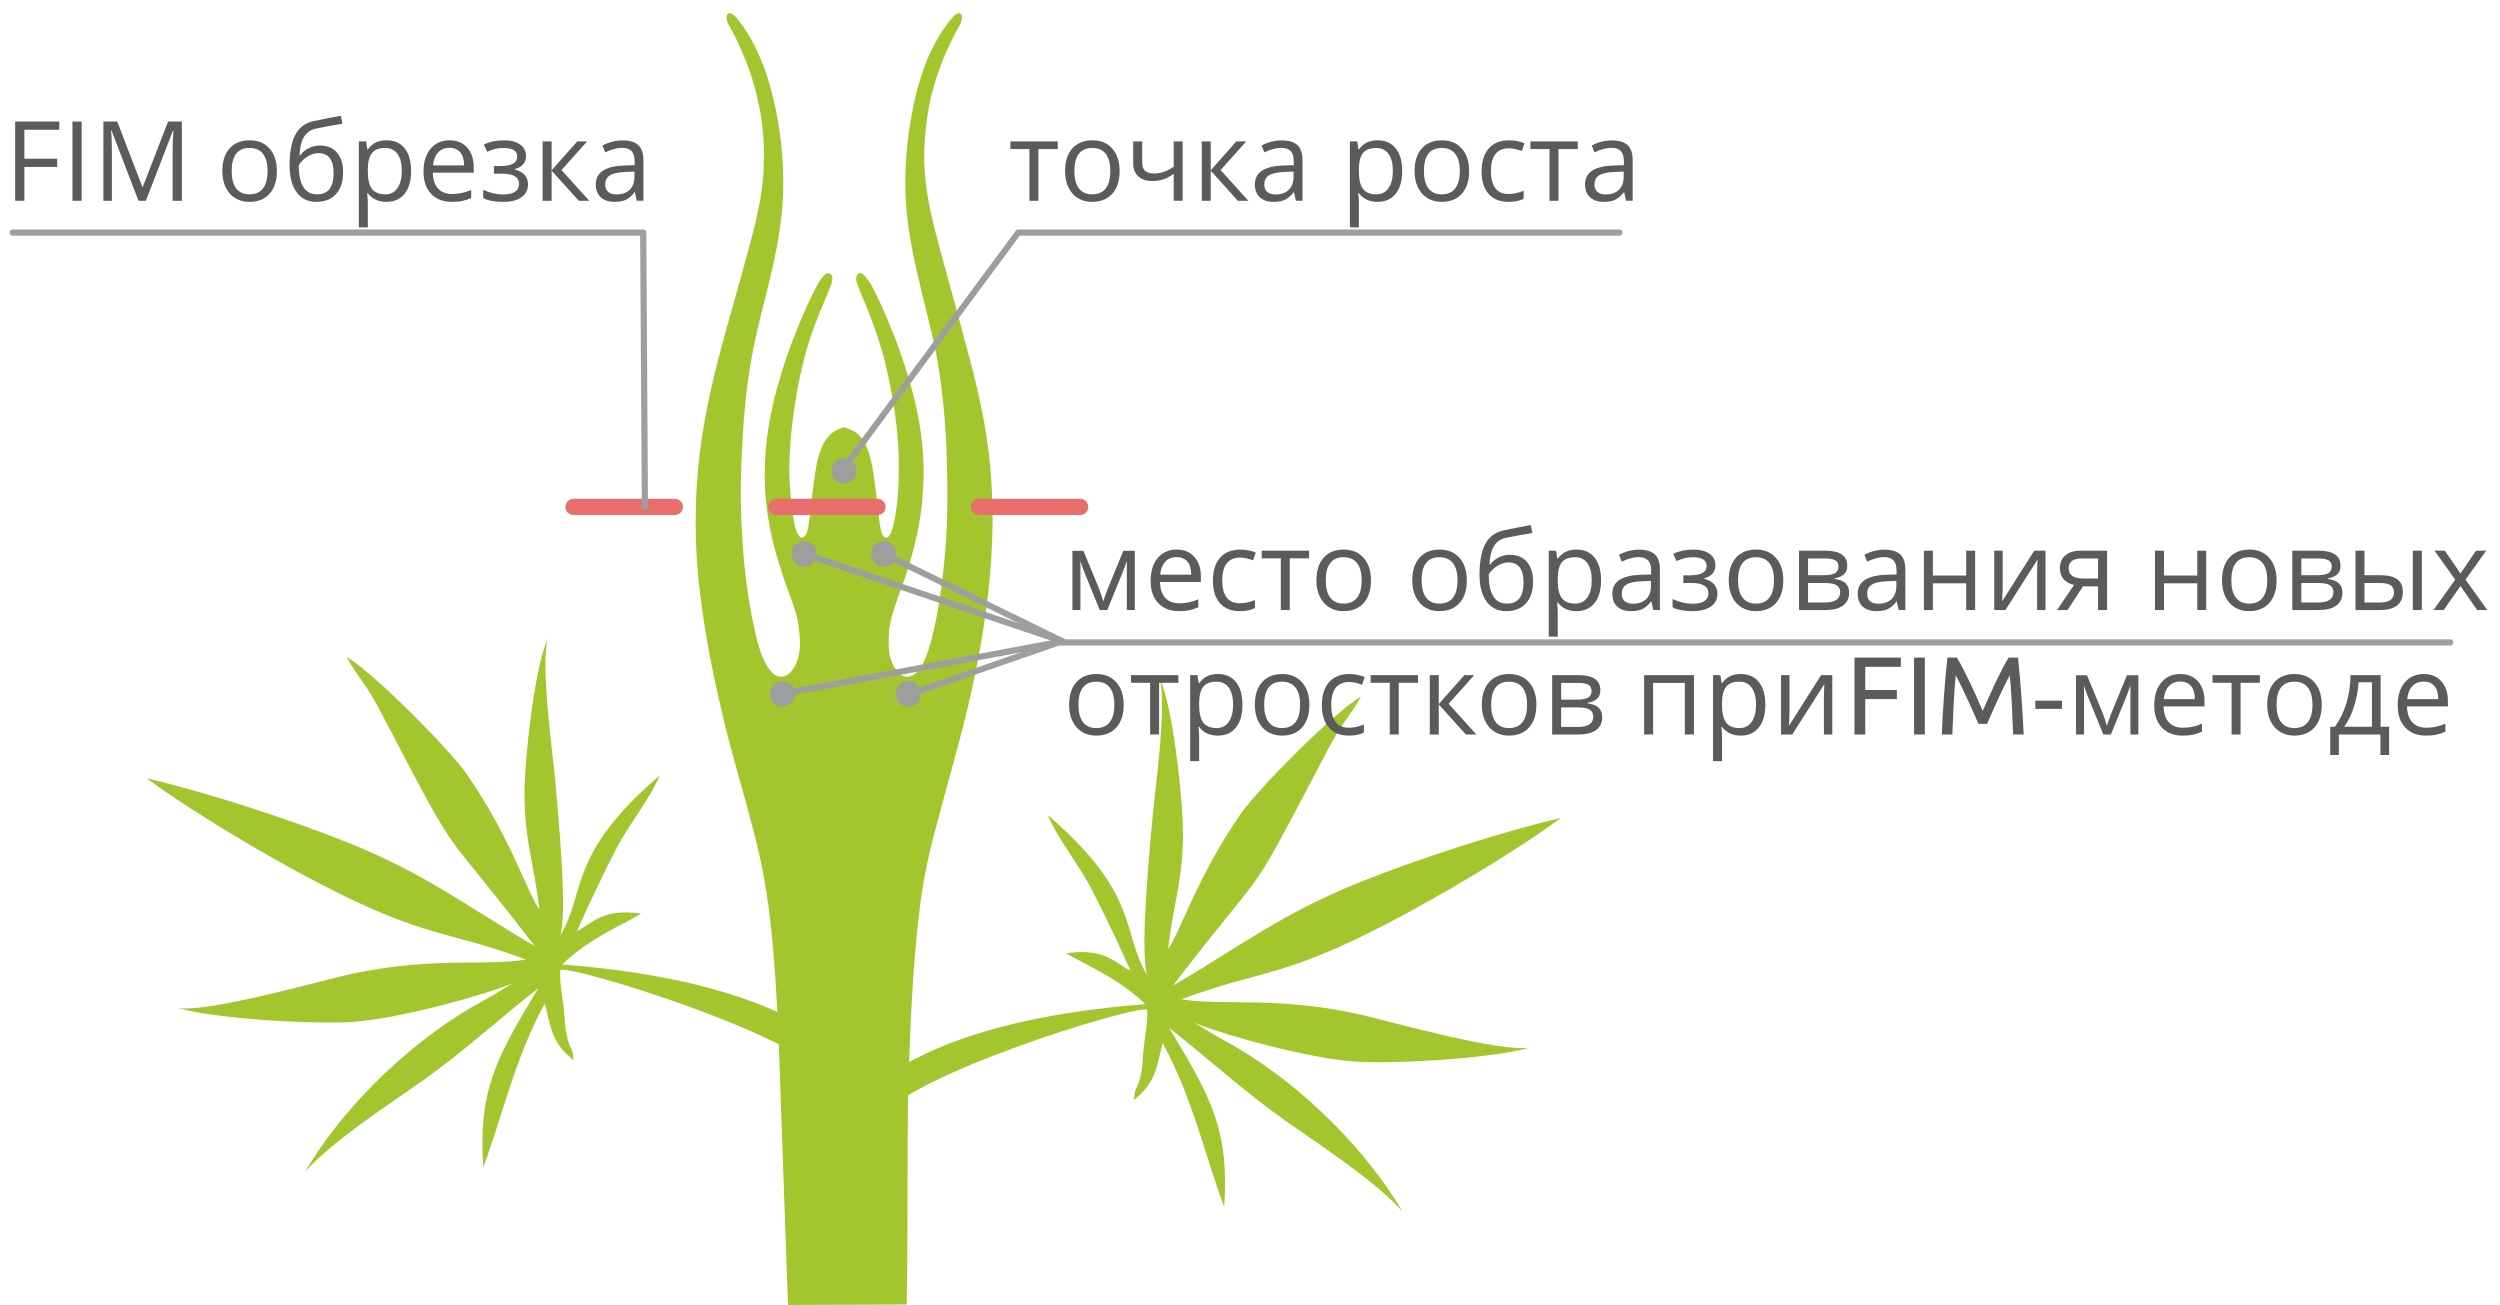 <?xml version="1.0" encoding="UTF-8"?>
<!DOCTYPE svg PUBLIC "-//W3C//DTD SVG 1.1//EN" "http://www.w3.org/Graphics/SVG/1.1/DTD/svg11.dtd">
<!-- Creator: CorelDRAW X6 -->
<svg xmlns="http://www.w3.org/2000/svg" xml:space="preserve" width="364px" height="190px" version="1.1" style="shape-rendering:geometricPrecision; text-rendering:geometricPrecision; image-rendering:optimizeQuality; fill-rule:evenodd; clip-rule:evenodd"
viewBox="0 0 357453 186892"
 xmlns:xlink="http://www.w3.org/1999/xlink">
 <defs>
  <style type="text/css">
   <![CDATA[
    .str0 {stroke:#9D9E9E;stroke-width:884.605;stroke-linecap:round;stroke-linejoin:round}
    .str1 {stroke:#E86F6B;stroke-width:2321.8;stroke-linecap:round;stroke-linejoin:round;stroke-dasharray:14511.242 14511.242}
    .fil0 {fill:none}
    .fil3 {fill:#9D9E9E}
    .fil1 {fill:#A3C52D}
    .fil2 {fill:#5B5B5B;fill-rule:nonzero}
   ]]>
  </style>
 </defs>
 <g id="Слой_x0020_1">
  <rect class="fil0" width="357452" height="186750"/>
  <g id="_1565051168">
   <path class="fil1" d="M218798 150030c-5375,1606 -19995,2409 -25389,1984 -6087,-479 -17460,-3451 -22648,-5534 1652,934 2201,1413 3998,2373 9983,5326 20048,14881 25815,24677 -3942,-4474 -12252,-9818 -16834,-13062 -5830,-4126 -10880,-8779 -16594,-13258 6132,10162 8605,14681 7886,25657 -2878,-7750 -4501,-15549 -8811,-23465 -896,3326 -869,5507 -4105,8136 125,-2097 444,-1320 935,-3432 242,-1038 293,-2051 363,-3052 165,-2415 717,-4279 587,-6412 -991,-989 -35767,9687 -38629,16045 594,-4827 1743,-5565 783,-6337 9640,-6483 22778,-9361 37569,-10532 -3995,-3964 -9639,-6106 -11277,-7311 5606,-751 6939,1443 9169,2517 -1677,-3771 -3849,-8372 -5747,-12008 -1698,-3253 -4944,-7274 -6072,-10254 13324,11483 10401,16639 14251,22975 -1155,-2893 305,-17968 614,-21555 419,-4857 2158,-16664 1160,-21004 1853,4282 3068,15765 3262,20339 335,7888 -1429,12111 -2079,18377 1584,-1989 4143,-10411 10495,-19476 2417,-3449 13113,-14270 17091,-16658 -702,1527 -2449,3655 -3422,5291 -1064,1787 -1917,3495 -2842,5258 -10557,20101 -6645,12576 -20661,30870 9610,-5609 15585,-10339 26764,-14822 8304,-3330 20160,-7190 28830,-9218 -6672,4917 -17499,11313 -25048,15220 -15113,7820 -17888,6498 -29293,10747 5710,1006 13910,-514 25863,2262 4311,1003 19780,5370 24016,4662z"/>
   <path class="fil1" d="M25149 144349c5375,1605 19995,2408 25388,1984 6088,-480 17460,-3452 22648,-5534 -1652,934 -2201,1412 -3998,2372 -9982,5327 -20047,14882 -25815,24678 3943,-4474 12252,-9818 16835,-13063 5830,-4126 10880,-8779 16593,-13257 -6131,10161 -8604,14680 -7886,25657 2878,-7750 4501,-15549 8812,-23465 896,3325 869,5507 4105,8135 -126,-2096 -444,-1320 -935,-3432 -243,-1037 -294,-2051 -363,-3052 -165,-2414 -718,-4279 -588,-6411 992,-989 35768,9686 38629,16045 -593,-4827 -1742,-5566 -782,-6338 -9640,-6482 -22778,-9360 -37569,-10531 3994,-3965 9639,-6107 11277,-7312 -5606,-751 -6939,1443 -9169,2517 1676,-3771 3848,-8371 5746,-12007 1699,-3253 4945,-7274 6073,-10254 -13325,11482 -10402,16639 -14251,22975 1155,-2893 -305,-17968 -614,-21556 -419,-4857 -2158,-16663 -1160,-21004 -1853,4283 -3068,15765 -3262,20339 -336,7889 1429,12112 2079,18377 -1585,-1988 -4143,-10411 -10496,-19475 -2417,-3449 -13112,-14271 -17090,-16659 702,1528 2449,3656 3422,5292 1063,1786 1917,3495 2842,5257 10557,20101 6645,12576 20660,30871 -9610,-5610 -15585,-10339 -26763,-14823 -8304,-3329 -20160,-7189 -28830,-9217 6672,4916 17498,11313 25048,15219 15112,7820 17888,6499 29293,10748 -5711,1005 -13910,-514 -25863,2261 -4311,1003 -19780,5371 -24016,4663z"/>
   <path class="fil1" d="M114244 91264c79,1268 0,2298 -317,3247 -317,951 -872,1823 -1584,2219 -792,395 -1664,238 -2456,-872 -870,-1109 -1663,-3247 -2297,-6574 -713,-3328 -1346,-7842 -1584,-12357 -317,-4516 -238,-8952 0,-13307 238,-4357 634,-8556 1426,-12833 793,-4278 2059,-8635 2931,-12516 871,-3961 1426,-7446 1505,-11011 79,-3564 -238,-7288 -871,-10614 -634,-3327 -1506,-6416 -2614,-8793 -1030,-2376 -2219,-4118 -3010,-5069 -792,-950 -1188,-1030 -1426,-792 -238,158 -238,713 0,1347 316,634 871,1425 1663,3247 792,1742 1901,4436 2535,7367 713,2851 1029,5940 951,8950 0,2932 -396,5784 -1426,9903 -1031,4119 -2614,9505 -4120,14971 -1505,5465 -2851,10931 -3564,16634 -713,5704 -872,11644 -317,17903 634,6336 1821,12990 3327,19247 1426,6259 3248,12041 4436,16715 1268,4674 1902,8159 2534,13069 555,4832 1031,11011 1347,20121l1243 35426 17000 -59c238,-12119 -25,-26180 372,-35368 317,-9109 793,-15287 1348,-20119 553,-4912 1266,-8395 2534,-13070 1189,-4673 2930,-10455 4436,-16714 1504,-6258 2692,-12911 3246,-19248 557,-6258 478,-12200 -236,-17901 -713,-5706 -2138,-11171 -3644,-16636 -1427,-5466 -3010,-10852 -4040,-14972 -1031,-4119 -1428,-6972 -1506,-9902 0,-3009 317,-6099 951,-8950 712,-2931 1744,-5625 2614,-7367 793,-1822 1347,-2613 1663,-3248 239,-633 239,-1187 0,-1346 -237,-237 -634,-158 -1427,792 -789,949 -1978,2694 -3087,5069 -1031,2377 -1981,5467 -2535,8793 -634,3326 -951,7049 -871,10614 78,3565 633,7050 1503,11013 872,3879 2060,8236 2932,12513 791,4279 1189,8477 1425,12834 159,4355 238,8792 0,13307 -315,4515 -869,9031 -1584,12357 -713,3326 -1424,5464 -2297,6575 -790,1109 -1742,1266 -2456,869 -712,-394 -1267,-1266 -1583,-2217 -316,-948 -395,-1980 -316,-3247 0,-1187 238,-2534 791,-4198 554,-1741 1426,-3804 2218,-6495 792,-2694 1583,-6020 1822,-9505 315,-3487 158,-7210 -554,-11012 -712,-3880 -1981,-7921 -3329,-11485 -1345,-3487 -2692,-6417 -3561,-7922 -952,-1504 -1349,-1583 -1664,-1504 -239,78 -398,396 -398,792 0,397 159,792 713,2217 635,1427 1663,3882 2456,6417 871,2614 1503,5387 2059,8555 554,3249 950,6970 871,10376 0,3407 -397,6496 -871,8080 -395,1505 -871,1585 -1267,1267 -317,-316 -476,-870 -713,-2772 -237,-1981 -554,-5150 -951,-7366 -475,-2218 -1029,-3485 -1741,-4198 -636,-793 -1506,-1031 -2299,-1348 -793,317 -1584,555 -2217,1347 -713,713 -1268,1980 -1744,4199 -396,2217 -712,5385 -949,7366 -238,1901 -397,2455 -793,2773 -316,316 -792,237 -1268,-1268 -396,-1584 -792,-4673 -871,-8080 0,-3406 396,-7129 951,-10377 475,-3168 1188,-5940 1980,-8554 871,-2535 1901,-4990 2535,-6417 555,-1425 713,-1821 713,-2217 0,-396 -159,-713 -475,-793 -238,-79 -713,0 -1585,1506 -872,1504 -2217,4436 -3564,7921 -1346,3564 -2614,7603 -3327,11485 -713,3802 -872,7525 -634,11010 317,3487 1030,6813 1902,9506 792,2693 1663,4754 2217,6496 555,1664 713,3011 793,4198z"/>
   <polyline class="fil0 str0" points="120263,67448 145533,33309 231635,33309 "/>
   <g>
    <polygon class="fil2" points="151190,21349 148424,21349 148424,28754 147137,28754 147137,21349 144404,21349 144404,20252 151190,20252 "/>
    <path id="1" class="fil2" d="M160053 24495c0,1388 -349,2472 -1046,3250 -699,779 -1663,1168 -2895,1168 -759,0 -1435,-177 -2026,-535 -587,-357 -1043,-872 -1364,-1539 -323,-667 -482,-1449 -482,-2344 0,-1387 347,-2468 1041,-3241 691,-773 1655,-1161 2884,-1161 1193,0 2135,395 2838,1187 701,792 1050,1865 1050,3215zm-6478 0c0,1087 217,1915 652,2484 434,570 1072,854 1917,854 842,0 1483,-284 1921,-850 436,-568 653,-1397 653,-2488 0,-1081 -217,-1902 -653,-2462 -438,-562 -1084,-843 -1937,-843 -845,0 -1480,275 -1909,829 -429,554 -644,1380 -644,2476z"/>
    <path id="2" class="fil2" d="M163290 20252l0 3104c0,994 564,1490 1697,1490 471,0 922,-72 1351,-219 429,-145 916,-389 1460,-736l0 -3639 1287 0 0 8502 -1287 0 0 -3846c-544,374 -1046,636 -1511,790 -463,151 -988,227 -1570,227 -850,0 -1515,-222 -1995,-667 -482,-445 -722,-1049 -722,-1809l0 -3197 1290 0z"/>
    <polygon id="3" class="fil2" points="176774,20252 178185,20252 174515,24355 178487,28754 176983,28754 173103,24447 173103,28754 171815,28754 171815,20252 173103,20252 173103,24387 "/>
    <path id="4" class="fil2" d="M185292 28754l-256 -1211 -64 0c-424,533 -845,897 -1267,1087 -423,188 -947,283 -1577,283 -845,0 -1505,-217 -1984,-651 -477,-438 -719,-1054 -719,-1860 0,-1719 1376,-2619 4119,-2701l1444 -48 0 -527c0,-665 -144,-1157 -429,-1475 -289,-318 -747,-477 -1377,-477 -711,0 -1511,217 -2406,652l-394 -986c419,-227 876,-407 1374,-537 501,-130 1002,-194 1502,-194 1015,0 1764,225 2254,676 490,450 733,1170 733,2164l0 5805 -953 0zm-2910 -905c802,0 1432,-221 1888,-660 458,-440 688,-1054 688,-1847l0 -767 -1290 56c-1021,33 -1761,193 -2214,476 -452,281 -678,721 -678,1314 0,467 141,821 424,1062 281,244 676,366 1182,366z"/>
    <path id="5" class="fil2" d="M196988 28913c-553,0 -1060,-103 -1517,-307 -456,-203 -843,-519 -1153,-943l-93 0c62,496 93,967 93,1412l0 3493 -1287 0 0 -12316 1046 0 181 1161 60 0c331,-467 718,-804 1158,-1010 440,-207 942,-310 1512,-310 1129,0 1999,388 2615,1158 612,770 918,1851 918,3244 0,1399 -312,2484 -935,3259 -624,773 -1488,1159 -2598,1159zm-185 -7723c-869,0 -1499,241 -1886,721 -390,482 -588,1247 -599,2298l0 286c0,1195 199,2050 599,2564 397,517 1038,774 1917,774 734,0 1312,-296 1727,-893 416,-596 625,-1414 625,-2460 0,-1060 -209,-1873 -625,-2440 -415,-567 -1004,-850 -1758,-850z"/>
    <path id="6" class="fil2" d="M210109 24495c0,1388 -350,2472 -1046,3250 -699,779 -1664,1168 -2895,1168 -760,0 -1435,-177 -2026,-535 -588,-357 -1044,-872 -1364,-1539 -323,-667 -482,-1449 -482,-2344 0,-1387 347,-2468 1040,-3241 692,-773 1656,-1161 2885,-1161 1192,0 2135,395 2837,1187 701,792 1051,1865 1051,3215zm-6478 0c0,1087 217,1915 651,2484 434,570 1073,854 1918,854 842,0 1483,-284 1920,-850 437,-568 654,-1397 654,-2488 0,-1081 -217,-1902 -654,-2462 -437,-562 -1083,-843 -1936,-843 -845,0 -1480,275 -1910,829 -428,554 -643,1380 -643,2476z"/>
    <path id="7" class="fil2" d="M215766 28913c-1231,0 -2185,-378 -2861,-1136 -674,-761 -1011,-1833 -1011,-3218 0,-1425 342,-2524 1028,-3301 686,-775 1661,-1165 2929,-1165 408,0 816,45 1227,133 407,87 728,191 961,313l-397 1093c-283,-114 -593,-206 -930,-283 -337,-74 -633,-112 -893,-112 -1726,0 -2590,1102 -2590,3306 0,1043 209,1847 631,2405 423,558 1046,837 1875,837 707,0 1436,-153 2180,-459l0 1145c-570,294 -1285,442 -2149,442z"/>
    <polygon id="8" class="fil2" points="225670,21349 222904,21349 222904,28754 221617,28754 221617,21349 218884,21349 218884,20252 225670,20252 "/>
    <path id="9" class="fil2" d="M232579 28754l-256 -1211 -64 0c-424,533 -845,897 -1267,1087 -423,188 -947,283 -1577,283 -846,0 -1505,-217 -1984,-651 -477,-438 -719,-1054 -719,-1860 0,-1719 1376,-2619 4119,-2701l1444 -48 0 -527c0,-665 -144,-1157 -429,-1475 -290,-318 -747,-477 -1377,-477 -711,0 -1511,217 -2406,652l-394 -986c419,-227 876,-407 1374,-537 500,-130 1002,-194 1502,-194 1015,0 1764,225 2254,676 490,450 733,1170 733,2164l0 5805 -953 0zm-2910 -905c802,0 1432,-221 1887,-660 459,-440 689,-1054 689,-1847l0 -767 -1290 56c-1021,33 -1761,193 -2214,476 -452,281 -678,721 -678,1314 0,467 141,821 424,1062 281,244 676,366 1182,366z"/>
   </g>
   <line class="fil0 str1" x1="81846" y1="72598" x2="159394" y2= "72598" />
   <polyline class="fil0 str0" points="92064,72598 91826,33309 1524,33309 "/>
   <g>
    <polygon class="fil2" points="3195,28754 1876,28754 1876,17408 8198,17408 8198,18584 3195,18584 3195,22732 7896,22732 7896,23908 3195,23908 "/>
    <polygon id="1" class="fil2" points="10079,28754 10079,17408 11398,17408 11398,28754 "/>
    <path id="2" class="fil2" d="M19532 28754l-3852 -10059 -60 0c71,798 108,1745 108,2842l0 7217 -1218 0 0 -11346 1986 0 3595 9360 60 0 3627 -9360 1970 0 0 11346 -1319 0 0 -7310c0,-839 37,-1751 109,-2733l-62 0 -3883 10043 -1061 0z"/>
    <path class="fil2" d="M39359 24495c0,1388 -349,2472 -1046,3250 -699,779 -1663,1168 -2895,1168 -759,0 -1435,-177 -2026,-535 -587,-357 -1044,-872 -1364,-1539 -323,-667 -482,-1449 -482,-2344 0,-1387 347,-2468 1040,-3241 692,-773 1656,-1161 2885,-1161 1193,0 2135,395 2838,1187 701,792 1050,1865 1050,3215zm-6478 0c0,1087 217,1915 652,2484 434,570 1072,854 1917,854 842,0 1483,-284 1921,-850 436,-568 653,-1397 653,-2488 0,-1081 -217,-1902 -653,-2462 -438,-562 -1084,-843 -1937,-843 -845,0 -1480,275 -1910,829 -428,554 -643,1380 -643,2476z"/>
    <path id="1" class="fil2" d="M41176 23658c0,-1862 273,-3313 822,-4357 548,-1044 1416,-1692 2606,-1951 1478,-316 2780,-573 3909,-769l241 1134c-1796,300 -3077,538 -3848,712 -750,173 -1312,576 -1688,1211 -373,636 -579,1504 -614,2601l93 0c320,-437 733,-779 1240,-1025 508,-249 1037,-374 1591,-374 1044,0 1859,339 2442,1017 586,678 876,1619 876,2818 0,1330 -339,2368 -1017,3116 -674,749 -1621,1122 -2831,1122 -1195,0 -2129,-458 -2807,-1374 -678,-914 -1015,-2209 -1015,-3881zm3939 4175c1579,0 2365,-1007 2365,-3018 0,-1920 -715,-2879 -2148,-2879 -392,0 -771,83 -1137,244 -362,165 -696,380 -998,649 -304,268 -537,546 -702,829 0,1362 214,2397 644,3108 428,711 1089,1067 1976,1067z"/>
    <path id="2" class="fil2" d="M55050 28913c-554,0 -1060,-103 -1517,-307 -457,-203 -843,-519 -1153,-943l-93 0c61,496 93,967 93,1412l0 3493 -1288 0 0 -12316 1046 0 181 1161 61 0c331,-467 717,-804 1157,-1010 440,-207 943,-310 1513,-310 1128,0 1999,388 2614,1158 612,770 918,1851 918,3244 0,1399 -312,2484 -934,3259 -625,773 -1488,1159 -2598,1159zm-186 -7723c-868,0 -1499,241 -1885,721 -390,482 -589,1247 -599,2298l0 286c0,1195 198,2050 599,2564 397,517 1038,774 1916,774 734,0 1312,-296 1728,-893 415,-596 624,-1414 624,-2460 0,-1060 -209,-1873 -624,-2440 -416,-567 -1004,-850 -1759,-850z"/>
    <path id="3" class="fil2" d="M64423 28913c-1258,0 -2249,-384 -2974,-1149 -729,-766 -1092,-1831 -1092,-3191 0,-1372 337,-2461 1012,-3269 675,-808 1581,-1211 2720,-1211 1065,0 1909,350 2529,1052 620,702 932,1626 932,2773l0 816 -5857 0c26,998 277,1755 754,2274 480,517 1152,777 2024,777 913,0 1819,-190 2715,-575l0 1150c-456,198 -888,339 -1293,426 -406,84 -895,127 -1470,127zm-349 -7739c-684,0 -1228,223 -1633,667 -407,442 -645,1058 -717,1844l4444 0c0,-811 -180,-1433 -542,-1865 -364,-432 -880,-646 -1552,-646z"/>
    <path id="4" class="fil2" d="M71369 23780c1610,0 2412,-445 2412,-1335 0,-836 -651,-1255 -1955,-1255 -397,0 -760,37 -1085,109 -327,71 -753,217 -1282,434l-459 -1049c879,-395 1842,-591 2882,-591 977,0 1748,202 2312,601 564,403 845,949 845,1643 0,953 -530,1575 -1591,1872l0 61c653,191 1127,464 1430,818 298,355 449,800 449,1333 0,787 -317,1399 -950,1835 -636,438 -1510,657 -2628,657 -1226,0 -2174,-183 -2841,-551l0 -1181c948,445 1903,668 2870,668 748,0 1309,-128 1691,-384 378,-257 569,-626 569,-1108 0,-988 -805,-1480 -2413,-1480l-1182 0 0 -1097 926 0z"/>
    <polygon id="5" class="fil2" points="82379,20252 83790,20252 80119,24355 84092,28754 82588,28754 78708,24447 78708,28754 77420,28754 77420,20252 78708,20252 78708,24387 "/>
    <path id="6" class="fil2" d="M90897 28754l-256 -1211 -64 0c-424,533 -845,897 -1267,1087 -423,188 -947,283 -1577,283 -845,0 -1505,-217 -1984,-651 -477,-438 -719,-1054 -719,-1860 0,-1719 1376,-2619 4119,-2701l1444 -48 0 -527c0,-665 -144,-1157 -429,-1475 -289,-318 -747,-477 -1377,-477 -711,0 -1511,217 -2406,652l-394 -986c419,-227 876,-407 1374,-537 501,-130 1002,-194 1502,-194 1015,0 1764,225 2254,676 490,450 733,1170 733,2164l0 5805 -953 0zm-2910 -905c802,0 1432,-221 1888,-660 458,-440 688,-1054 688,-1847l0 -767 -1290 56c-1021,33 -1761,193 -2214,476 -452,281 -678,721 -678,1314 0,467 141,821 424,1062 281,244 676,366 1182,366z"/>
   </g>
   <polyline class="fil0 str0" points="130324,99292 151315,92005 350613,92005 "/>
   <g>
    <path class="fil2" d="M157711 86128l240 -721 334 -916 2305 -5607 1635 0 0 8486 -1139 0 0 -7021 -155 451 -451 1186 -2195 5384 -1081 0 -2196 -5398c-273,-693 -463,-1234 -567,-1623l0 7021 -1147 0 0 -8486 1573 0 2231 5390c222,569 427,1189 613,1854z"/>
    <path id="1" class="fil2" d="M168564 87529c-1259,0 -2249,-384 -2974,-1149 -730,-766 -1092,-1831 -1092,-3191 0,-1372 337,-2461 1011,-3269 676,-808 1582,-1211 2720,-1211 1066,0 1910,351 2530,1052 620,702 932,1626 932,2773l0 816 -5858 0c27,999 278,1756 755,2274 479,517 1152,777 2023,777 914,0 1819,-190 2716,-575l0 1150c-457,198 -888,339 -1294,426 -405,85 -895,127 -1469,127zm-350 -7739c-683,0 -1227,223 -1632,667 -407,443 -645,1058 -717,1844l4444 0c0,-811 -180,-1433 -543,-1865 -363,-431 -880,-646 -1552,-646z"/>
    <path id="2" class="fil2" d="M177286 87529c-1231,0 -2185,-378 -2861,-1136 -674,-760 -1011,-1833 -1011,-3218 0,-1424 341,-2524 1027,-3300 686,-776 1662,-1166 2929,-1166 409,0 816,45 1227,133 408,88 728,191 962,313l-397 1093c-284,-113 -594,-206 -930,-283 -337,-74 -633,-111 -893,-111 -1726,0 -2590,1101 -2590,3305 0,1043 209,1847 630,2405 424,558 1046,837 1875,837 707,0 1436,-153 2180,-458l0 1144c-570,294 -1285,442 -2148,442z"/>
    <polygon id="3" class="fil2" points="187189,79965 184424,79965 184424,87370 183137,87370 183137,79965 180404,79965 180404,78868 187189,78868 "/>
    <path id="4" class="fil2" d="M196053 83111c0,1389 -350,2472 -1046,3251 -699,779 -1664,1167 -2896,1167 -759,0 -1434,-177 -2025,-535 -588,-357 -1044,-872 -1364,-1539 -323,-666 -482,-1449 -482,-2344 0,-1387 347,-2468 1040,-3241 692,-773 1655,-1161 2885,-1161 1192,0 2135,395 2837,1188 701,791 1051,1864 1051,3214zm-6478 0c0,1087 217,1916 651,2484 434,570 1073,854 1918,854 842,0 1482,-284 1920,-850 437,-568 654,-1397 654,-2488 0,-1081 -217,-1901 -654,-2462 -438,-562 -1083,-843 -1936,-843 -845,0 -1480,275 -1910,829 -428,554 -643,1380 -643,2476z"/>
    <path id="5" class="fil2" d="M209780 83111c0,1389 -349,2472 -1046,3251 -699,779 -1663,1167 -2895,1167 -759,0 -1435,-177 -2026,-535 -587,-357 -1043,-872 -1364,-1539 -322,-666 -482,-1449 -482,-2344 0,-1387 348,-2468 1041,-3241 692,-773 1655,-1161 2884,-1161 1193,0 2135,395 2838,1188 701,791 1050,1864 1050,3214zm-6477 0c0,1087 217,1916 651,2484 434,570 1072,854 1918,854 841,0 1482,-284 1920,-850 436,-568 653,-1397 653,-2488 0,-1081 -217,-1901 -653,-2462 -438,-562 -1083,-843 -1937,-843 -845,0 -1480,275 -1909,829 -429,554 -643,1380 -643,2476z"/>
    <path id="6" class="fil2" d="M211597 82274c0,-1862 273,-3313 822,-4357 548,-1043 1416,-1692 2606,-1951 1478,-316 2781,-573 3909,-769l241 1134c-1795,300 -3077,538 -3848,712 -750,173 -1312,576 -1688,1211 -372,636 -579,1504 -614,2601l93 0c320,-437 734,-778 1240,-1025 508,-249 1038,-373 1591,-373 1044,0 1859,339 2442,1017 586,678 876,1618 876,2817 0,1330 -339,2368 -1017,3116 -674,749 -1620,1122 -2831,1122 -1195,0 -2129,-458 -2807,-1374 -678,-914 -1015,-2209 -1015,-3881zm3939 4175c1579,0 2365,-1007 2365,-3017 0,-1921 -715,-2880 -2148,-2880 -392,0 -771,83 -1136,244 -363,165 -697,380 -999,649 -304,268 -537,546 -702,829 0,1362 215,2397 644,3108 429,711 1089,1067 1976,1067z"/>
    <path id="7" class="fil2" d="M225471 87529c-554,0 -1060,-103 -1517,-307 -456,-203 -843,-519 -1153,-943l-93 0c62,496 93,967 93,1412l0 3493 -1287 0 0 -12316 1046 0 181 1161 60 0c331,-467 717,-803 1157,-1010 440,-207 943,-310 1513,-310 1128,0 1999,388 2614,1159 612,769 919,1850 919,3243 0,1399 -313,2484 -935,3259 -624,773 -1488,1159 -2598,1159zm-186 -7723c-868,0 -1498,241 -1885,721 -390,482 -589,1247 -599,2299l0 285c0,1195 198,2050 599,2565 397,516 1038,773 1917,773 733,0 1311,-296 1727,-893 416,-596 625,-1414 625,-2460 0,-1060 -209,-1873 -625,-2440 -416,-567 -1004,-850 -1759,-850z"/>
    <path id="8" class="fil2" d="M236481 87370l-257 -1210 -63 0c-424,532 -846,896 -1267,1086 -424,188 -947,283 -1578,283 -845,0 -1504,-217 -1984,-651 -477,-437 -718,-1054 -718,-1860 0,-1719 1375,-2619 4119,-2701l1444 -48 0 -527c0,-665 -144,-1157 -430,-1475 -289,-318 -746,-477 -1377,-477 -710,0 -1510,217 -2405,652l-395 -985c419,-228 877,-408 1375,-538 500,-130 1002,-194 1502,-194 1015,0 1764,225 2253,676 490,450 734,1170 734,2164l0 5805 -953 0zm-2910 -905c802,0 1432,-221 1887,-659 459,-440 689,-1055 689,-1847l0 -768 -1290 56c-1022,34 -1761,193 -2214,476 -453,281 -678,721 -678,1314 0,467 141,821 424,1062 281,244 675,366 1182,366z"/>
    <path id="9" class="fil2" d="M241712 82396c1610,0 2412,-445 2412,-1335 0,-836 -651,-1255 -1955,-1255 -397,0 -760,37 -1085,109 -326,71 -752,217 -1282,434l-458 -1049c879,-395 1841,-591 2881,-591 978,0 1748,202 2313,601 564,403 845,949 845,1643 0,953 -531,1575 -1592,1873l0 60c654,191 1127,464 1430,818 299,356 450,800 450,1333 0,787 -317,1399 -951,1835 -635,438 -1509,657 -2627,657 -1226,0 -2175,-183 -2842,-551l0 -1181c948,445 1904,668 2871,668 747,0 1308,-128 1690,-384 379,-257 569,-626 569,-1108 0,-988 -805,-1480 -2412,-1480l-1182 0 0 -1097 925 0z"/>
    <path id="10" class="fil2" d="M255102 83111c0,1389 -350,2472 -1046,3251 -699,779 -1664,1167 -2895,1167 -760,0 -1435,-177 -2026,-535 -588,-357 -1044,-872 -1364,-1539 -323,-666 -482,-1449 -482,-2344 0,-1387 347,-2468 1040,-3241 692,-773 1656,-1161 2885,-1161 1192,0 2135,395 2837,1188 701,791 1051,1864 1051,3214zm-6478 0c0,1087 217,1916 651,2484 434,570 1073,854 1918,854 842,0 1483,-284 1920,-850 437,-568 654,-1397 654,-2488 0,-1081 -217,-1901 -654,-2462 -437,-562 -1083,-843 -1936,-843 -845,0 -1480,275 -1910,829 -428,554 -643,1380 -643,2476z"/>
    <path id="11" class="fil2" d="M264261 81001c0,553 -159,975 -477,1260 -318,286 -765,480 -1341,577l0 72c727,98 1256,310 1590,636 334,325 501,776 501,1351 0,789 -291,1401 -874,1830 -583,429 -1434,643 -2551,643l-3748 0 0 -8502 3732 0c2111,0 3168,710 3168,2133zm-1018 3809c0,-459 -174,-796 -523,-1005 -350,-209 -928,-312 -1736,-312l-2336 0 0 2797 2369 0c1486,0 2226,-493 2226,-1480zm-240 -3688c0,-413 -159,-707 -477,-882 -318,-172 -800,-259 -1447,-259l-2431 0 0 2400 2183 0c797,0 1358,-99 1684,-295 327,-198 488,-519 488,-964z"/>
    <path id="12" class="fil2" d="M271630 87370l-257 -1210 -64 0c-424,532 -845,896 -1266,1086 -424,188 -948,283 -1578,283 -845,0 -1505,-217 -1984,-651 -477,-437 -719,-1054 -719,-1860 0,-1719 1376,-2619 4119,-2701l1444 -48 0 -527c0,-665 -144,-1157 -429,-1475 -289,-318 -747,-477 -1377,-477 -710,0 -1510,217 -2405,652l-395 -985c419,-228 876,-408 1374,-538 501,-130 1002,-194 1503,-194 1014,0 1763,225 2253,676 490,450 734,1170 734,2164l0 5805 -953 0zm-2911 -905c802,0 1433,-221 1888,-659 458,-440 688,-1055 688,-1847l0 -768 -1290 56c-1021,34 -1761,193 -2213,476 -453,281 -678,721 -678,1314 0,467 140,821 423,1062 281,244 676,366 1182,366z"/>
    <polygon id="13" class="fil2" points="276526,78868 276526,82428 281294,82428 281294,78868 282581,78868 282581,87370 281294,87370 281294,83541 276526,83541 276526,87370 275239,87370 275239,78868 "/>
    <polygon id="14" class="fil2" points="286523,78868 286523,84258 286467,85673 286446,86116 291049,78868 292655,78868 292655,87370 291452,87370 291452,82174 291475,81149 291516,80140 286917,87370 285312,87370 285312,78868 "/>
    <path id="15" class="fil2" d="M295812 87370l-1508 0 2445 -3594c-657,-145 -1160,-426 -1509,-843 -347,-415 -522,-936 -522,-1569 0,-774 260,-1383 781,-1828 525,-445 1254,-668 2188,-668l3787 0 0 8502 -1290 0 0 -3400 -2147 0 -2225 3400zm162 -5991c0,986 715,1478 2139,1478l2071 0 0 -2876 -2333 0c-1253,0 -1877,466 -1877,1398z"/>
    <polygon id="16" class="fil2" points="309625,78868 309625,82428 314392,82428 314392,78868 315680,78868 315680,87370 314392,87370 314392,83541 309625,83541 309625,87370 308337,87370 308337,78868 "/>
    <path id="17" class="fil2" d="M325750 83111c0,1389 -350,2472 -1046,3251 -699,779 -1664,1167 -2896,1167 -759,0 -1435,-177 -2025,-535 -588,-357 -1044,-872 -1365,-1539 -322,-666 -481,-1449 -481,-2344 0,-1387 347,-2468 1040,-3241 692,-773 1655,-1161 2885,-1161 1192,0 2135,395 2837,1188 701,791 1051,1864 1051,3214zm-6478 0c0,1087 217,1916 651,2484 434,570 1073,854 1918,854 841,0 1482,-284 1920,-850 436,-568 653,-1397 653,-2488 0,-1081 -217,-1901 -653,-2462 -438,-562 -1083,-843 -1936,-843 -846,0 -1481,275 -1910,829 -429,554 -643,1380 -643,2476z"/>
    <path id="18" class="fil2" d="M334909 81001c0,553 -159,975 -477,1260 -318,286 -765,480 -1341,577l0 72c727,98 1256,310 1589,636 335,325 502,776 502,1351 0,789 -292,1401 -874,1830 -583,429 -1434,643 -2551,643l-3748 0 0 -8502 3732 0c2110,0 3168,710 3168,2133zm-1018 3809c0,-459 -174,-796 -524,-1005 -349,-209 -927,-312 -1735,-312l-2336 0 0 2797 2368 0c1486,0 2227,-493 2227,-1480zm-240 -3688c0,-413 -159,-707 -478,-882 -318,-172 -799,-259 -1446,-259l-2431 0 0 2400 2183 0c797,0 1358,-99 1684,-295 326,-198 488,-519 488,-964z"/>
    <path id="19" class="fil2" d="M338336 82381l2321 0c1080,0 1880,201 2402,601 518,400 778,1001 778,1795 0,856 -276,1500 -826,1936 -551,438 -1362,657 -2432,657l-3530 0 0 -8502 1287 0 0 3513zm8216 4989l-1288 0 0 -8502 1288 0 0 8502zm-8216 -3877l0 2797 2180 0c1367,0 2050,-477 2050,-1433 0,-477 -159,-821 -474,-1038 -315,-218 -853,-326 -1613,-326l-2143 0z"/>
    <polygon id="20" class="fil2" points="351333,83018 348378,78868 349845,78868 352086,82127 354320,78868 355773,78868 352816,83018 355928,87370 354469,87370 352088,83927 349680,87370 348221,87370 "/>
   </g>
   <g>
    <path class="fil2" d="M160634 100934c0,1389 -350,2472 -1046,3251 -699,779 -1664,1168 -2896,1168 -759,0 -1434,-178 -2025,-535 -588,-358 -1044,-872 -1364,-1540 -323,-666 -482,-1449 -482,-2344 0,-1387 347,-2468 1040,-3241 692,-773 1655,-1161 2885,-1161 1192,0 2135,395 2837,1188 701,792 1051,1864 1051,3214zm-6478 0c0,1087 217,1916 651,2485 434,570 1073,853 1918,853 842,0 1482,-283 1920,-850 437,-567 654,-1396 654,-2488 0,-1080 -217,-1901 -654,-2462 -438,-562 -1083,-843 -1936,-843 -845,0 -1481,275 -1910,829 -428,554 -643,1381 -643,2476z"/>
    <polygon id="1" class="fil2" points="168473,97788 165708,97788 165708,105194 164421,105194 164421,97788 161688,97788 161688,96691 168473,96691 "/>
    <path id="2" class="fil2" d="M174112 105353c-554,0 -1060,-104 -1518,-308 -456,-203 -842,-519 -1152,-943l-93 0c61,496 93,968 93,1412l0 3493 -1288 0 0 -12316 1046 0 181 1161 61 0c330,-466 717,-803 1157,-1010 440,-206 943,-310 1513,-310 1128,0 1999,388 2614,1159 612,770 918,1850 918,3243 0,1399 -312,2485 -934,3259 -625,773 -1488,1160 -2598,1160zm-186 -7724c-868,0 -1499,242 -1885,721 -390,482 -589,1247 -599,2299l0 285c0,1195 198,2051 599,2565 397,516 1037,773 1916,773 734,0 1312,-296 1728,-893 415,-595 624,-1414 624,-2460 0,-1060 -209,-1872 -624,-2440 -416,-566 -1004,-850 -1759,-850z"/>
    <path id="3" class="fil2" d="M187232 100934c0,1389 -349,2472 -1046,3251 -699,779 -1663,1168 -2895,1168 -759,0 -1435,-178 -2026,-535 -587,-358 -1043,-872 -1364,-1540 -323,-666 -482,-1449 -482,-2344 0,-1387 347,-2468 1040,-3241 692,-773 1656,-1161 2885,-1161 1193,0 2135,395 2838,1188 701,792 1050,1864 1050,3214zm-6478 0c0,1087 217,1916 652,2485 434,570 1072,853 1917,853 842,0 1483,-283 1921,-850 436,-567 653,-1396 653,-2488 0,-1080 -217,-1901 -653,-2462 -438,-562 -1084,-843 -1937,-843 -845,0 -1480,275 -1910,829 -428,554 -643,1381 -643,2476z"/>
    <path id="4" class="fil2" d="M192889 105353c-1230,0 -2185,-379 -2860,-1137 -675,-760 -1011,-1833 -1011,-3218 0,-1424 341,-2524 1027,-3300 686,-776 1661,-1166 2929,-1166 409,0 816,46 1227,134 408,87 728,190 961,312l-397 1094c-283,-114 -593,-207 -930,-284 -336,-74 -632,-111 -892,-111 -1727,0 -2590,1102 -2590,3305 0,1044 209,1847 630,2405 424,559 1046,837 1875,837 707,0 1436,-153 2180,-458l0 1144c-570,294 -1285,443 -2149,443z"/>
    <polygon id="5" class="fil2" points="202793,97788 200028,97788 200028,105194 198740,105194 198740,97788 196007,97788 196007,96691 202793,96691 "/>
    <polygon id="6" class="fil2" points="209432,96691 210844,96691 207173,100794 211146,105194 209641,105194 205761,100887 205761,105194 204474,105194 204474,96691 205761,96691 205761,100826 "/>
    <path id="7" class="fil2" d="M219743 100934c0,1389 -349,2472 -1046,3251 -699,779 -1663,1168 -2895,1168 -759,0 -1435,-178 -2026,-535 -587,-358 -1044,-872 -1364,-1540 -323,-666 -482,-1449 -482,-2344 0,-1387 347,-2468 1040,-3241 692,-773 1656,-1161 2885,-1161 1193,0 2135,395 2838,1188 701,792 1050,1864 1050,3214zm-6478 0c0,1087 217,1916 652,2485 434,570 1072,853 1917,853 842,0 1483,-283 1921,-850 436,-567 653,-1396 653,-2488 0,-1080 -217,-1901 -653,-2462 -438,-562 -1084,-843 -1937,-843 -845,0 -1480,275 -1910,829 -428,554 -643,1381 -643,2476z"/>
    <path id="8" class="fil2" d="M228903 98824c0,554 -159,975 -477,1261 -319,285 -766,479 -1341,577l0 72c726,97 1256,310 1589,636 334,325 501,775 501,1350 0,789 -291,1401 -874,1831 -582,428 -1433,643 -2550,643l-3749 0 0 -8503 3733 0c2110,0 3168,711 3168,2133zm-1018 3809c0,-459 -175,-795 -524,-1004 -349,-209 -928,-313 -1736,-313l-2335 0 0 2797 2368 0c1486,0 2227,-492 2227,-1480zm-241 -3687c0,-414 -159,-707 -477,-883 -318,-171 -800,-258 -1446,-258l-2431 0 0 2399 2182 0c798,0 1358,-98 1685,-295 326,-198 487,-519 487,-963z"/>
    <polygon id="9" class="fil2" points="236459,105194 235172,105194 235172,96691 242308,96691 242308,105194 241004,105194 241004,97805 236459,97805 "/>
    <path id="10" class="fil2" d="M249000 105353c-554,0 -1060,-104 -1517,-308 -456,-203 -843,-519 -1153,-943l-93 0c62,496 93,968 93,1412l0 3493 -1287 0 0 -12316 1046 0 181 1161 60 0c331,-466 718,-803 1157,-1010 440,-206 943,-310 1513,-310 1129,0 1999,388 2614,1159 612,770 919,1850 919,3243 0,1399 -313,2485 -935,3259 -624,773 -1488,1160 -2598,1160zm-186 -7724c-868,0 -1498,242 -1885,721 -390,482 -588,1247 -599,2299l0 285c0,1195 199,2051 599,2565 397,516 1038,773 1917,773 733,0 1312,-296 1727,-893 416,-595 625,-1414 625,-2460 0,-1060 -209,-1872 -625,-2440 -415,-566 -1004,-850 -1759,-850z"/>
    <polygon id="11" class="fil2" points="255991,96691 255991,102081 255935,103497 255914,103939 260517,96691 262123,96691 262123,105194 260920,105194 260920,99998 260943,98972 260984,97964 256386,105194 254780,105194 254780,96691 "/>
    <polygon class="fil2" points="291199,101525 291199,100347 295014,100347 295014,101525 "/>
    <path id="1" class="fil2" d="M301445 103952l240 -721 335 -916 2304 -5607 1636 0 0 8486 -1139 0 0 -7021 -156 450 -450 1186 -2195 5385 -1081 0 -2197 -5398c-272,-694 -463,-1234 -566,-1623l0 7021 -1147 0 0 -8486 1573 0 2230 5390c223,568 427,1188 613,1854z"/>
    <path id="2" class="fil2" d="M312298 105353c-1258,0 -2248,-384 -2974,-1150 -729,-766 -1091,-1830 -1091,-3191 0,-1372 336,-2461 1011,-3269 676,-808 1581,-1211 2720,-1211 1066,0 1910,351 2529,1052 620,702 933,1626 933,2773l0 817 -5858 0c26,998 277,1755 754,2274 480,516 1152,776 2024,776 913,0 1819,-190 2715,-574l0 1149c-456,199 -888,339 -1293,426 -405,85 -895,128 -1470,128zm-349 -7740c-684,0 -1227,223 -1632,668 -408,442 -646,1057 -718,1843l4444 0c0,-810 -180,-1432 -542,-1864 -363,-432 -880,-647 -1552,-647z"/>
    <polygon id="3" class="fil2" points="323359,97788 320594,97788 320594,105194 319307,105194 319307,97788 316574,97788 316574,96691 323359,96691 "/>
    <path id="4" class="fil2" d="M332223 100934c0,1389 -350,2472 -1046,3251 -699,779 -1664,1168 -2896,1168 -759,0 -1434,-178 -2025,-535 -588,-358 -1044,-872 -1364,-1540 -323,-666 -482,-1449 -482,-2344 0,-1387 347,-2468 1040,-3241 692,-773 1655,-1161 2885,-1161 1192,0 2135,395 2837,1188 701,792 1051,1864 1051,3214zm-6478 0c0,1087 217,1916 651,2485 434,570 1073,853 1918,853 842,0 1482,-283 1920,-850 437,-567 654,-1396 654,-2488 0,-1080 -217,-1901 -654,-2462 -438,-562 -1083,-843 -1936,-843 -845,0 -1480,275 -1910,829 -428,554 -643,1381 -643,2476z"/>
    <path id="5" class="fil2" d="M341872 108133l-1250 0 0 -2939 -5946 0 0 2939 -1242 0 0 -4051 667 0c693,-941 1236,-2046 1631,-3311 392,-1267 596,-2627 612,-4080l4309 0 0 7391 1219 0 0 4051zm-2461 -4051l0 -6374 -1910 0c-68,1147 -289,2310 -664,3486 -376,1176 -843,2138 -1401,2888l3975 0z"/>
    <path id="6" class="fil2" d="M347161 105353c-1258,0 -2249,-384 -2974,-1150 -729,-766 -1091,-1830 -1091,-3191 0,-1372 336,-2461 1011,-3269 675,-808 1581,-1211 2720,-1211 1066,0 1909,351 2529,1052 620,702 933,1626 933,2773l0 817 -5858 0c26,998 277,1755 754,2274 480,516 1152,776 2024,776 913,0 1819,-190 2715,-574l0 1149c-456,199 -888,339 -1293,426 -405,85 -895,128 -1470,128zm-349 -7740c-684,0 -1227,223 -1633,668 -407,442 -645,1057 -717,1843l4444 0c0,-810 -180,-1432 -542,-1864 -364,-432 -880,-647 -1552,-647z"/>
    <polygon class="fil2" points="265299,105194 265299,94181 271942,94181 271942,95500 266841,95500 266841,98822 271370,98822 271370,100124 266841,100124 266841,105194 "/>
    <polygon id="1" class="fil2" points="273833,94181 275375,94181 275375,105194 273833,105194 "/>
    <path id="2" class="fil2" d="M283050 103668c-106,-254 -247,-578 -421,-969 -175,-392 -363,-816 -564,-1271 -202,-456 -416,-925 -644,-1407 -228,-482 -443,-937 -644,-1367 -200,-429 -388,-812 -564,-1151 -175,-340 -314,-599 -421,-779 -116,1250 -211,2603 -286,4059 -74,1457 -138,2927 -190,4411l-1510 0c42,-953 90,-1916 142,-2885 54,-969 114,-1923 184,-2861 68,-936 143,-1850 221,-2740 81,-891 168,-1733 263,-2527l1351 0c286,466 593,1017 922,1652 328,637 657,1301 985,1995 328,694 646,1388 954,2081 307,695 587,1327 841,1900 254,-573 535,-1205 843,-1900 308,-693 625,-1387 953,-2081 329,-694 657,-1358 986,-1995 328,-635 636,-1186 922,-1652l1351 0c360,3549 630,7220 810,11013l-1510 0c-52,-1484 -116,-2954 -191,-4411 -74,-1456 -169,-2809 -285,-4059 -107,180 -247,439 -422,779 -175,339 -363,722 -564,1151 -202,430 -415,885 -644,1367 -228,482 -442,951 -643,1407 -201,455 -389,879 -564,1271 -176,391 -315,715 -422,969l-1239 0z"/>
   </g>
   <line class="fil0 str0" x1="126284" y1="79331" x2="151869" y2= "91847" />
   <polyline class="fil0 str0" points="114877,79331 151869,91847 111788,99371 "/>
   <circle class="fil3" cx="111788" cy="99371" r="1822"/>
   <circle class="fil3" cx="114877" cy="79331" r="1822"/>
   <circle class="fil3" cx="126283" cy="79331" r="1822"/>
   <circle class="fil3" cx="129769" cy="99371" r="1822"/>
   <circle class="fil3" cx="120580" cy="67449" r="1822"/>
  </g>
 </g>
</svg>
